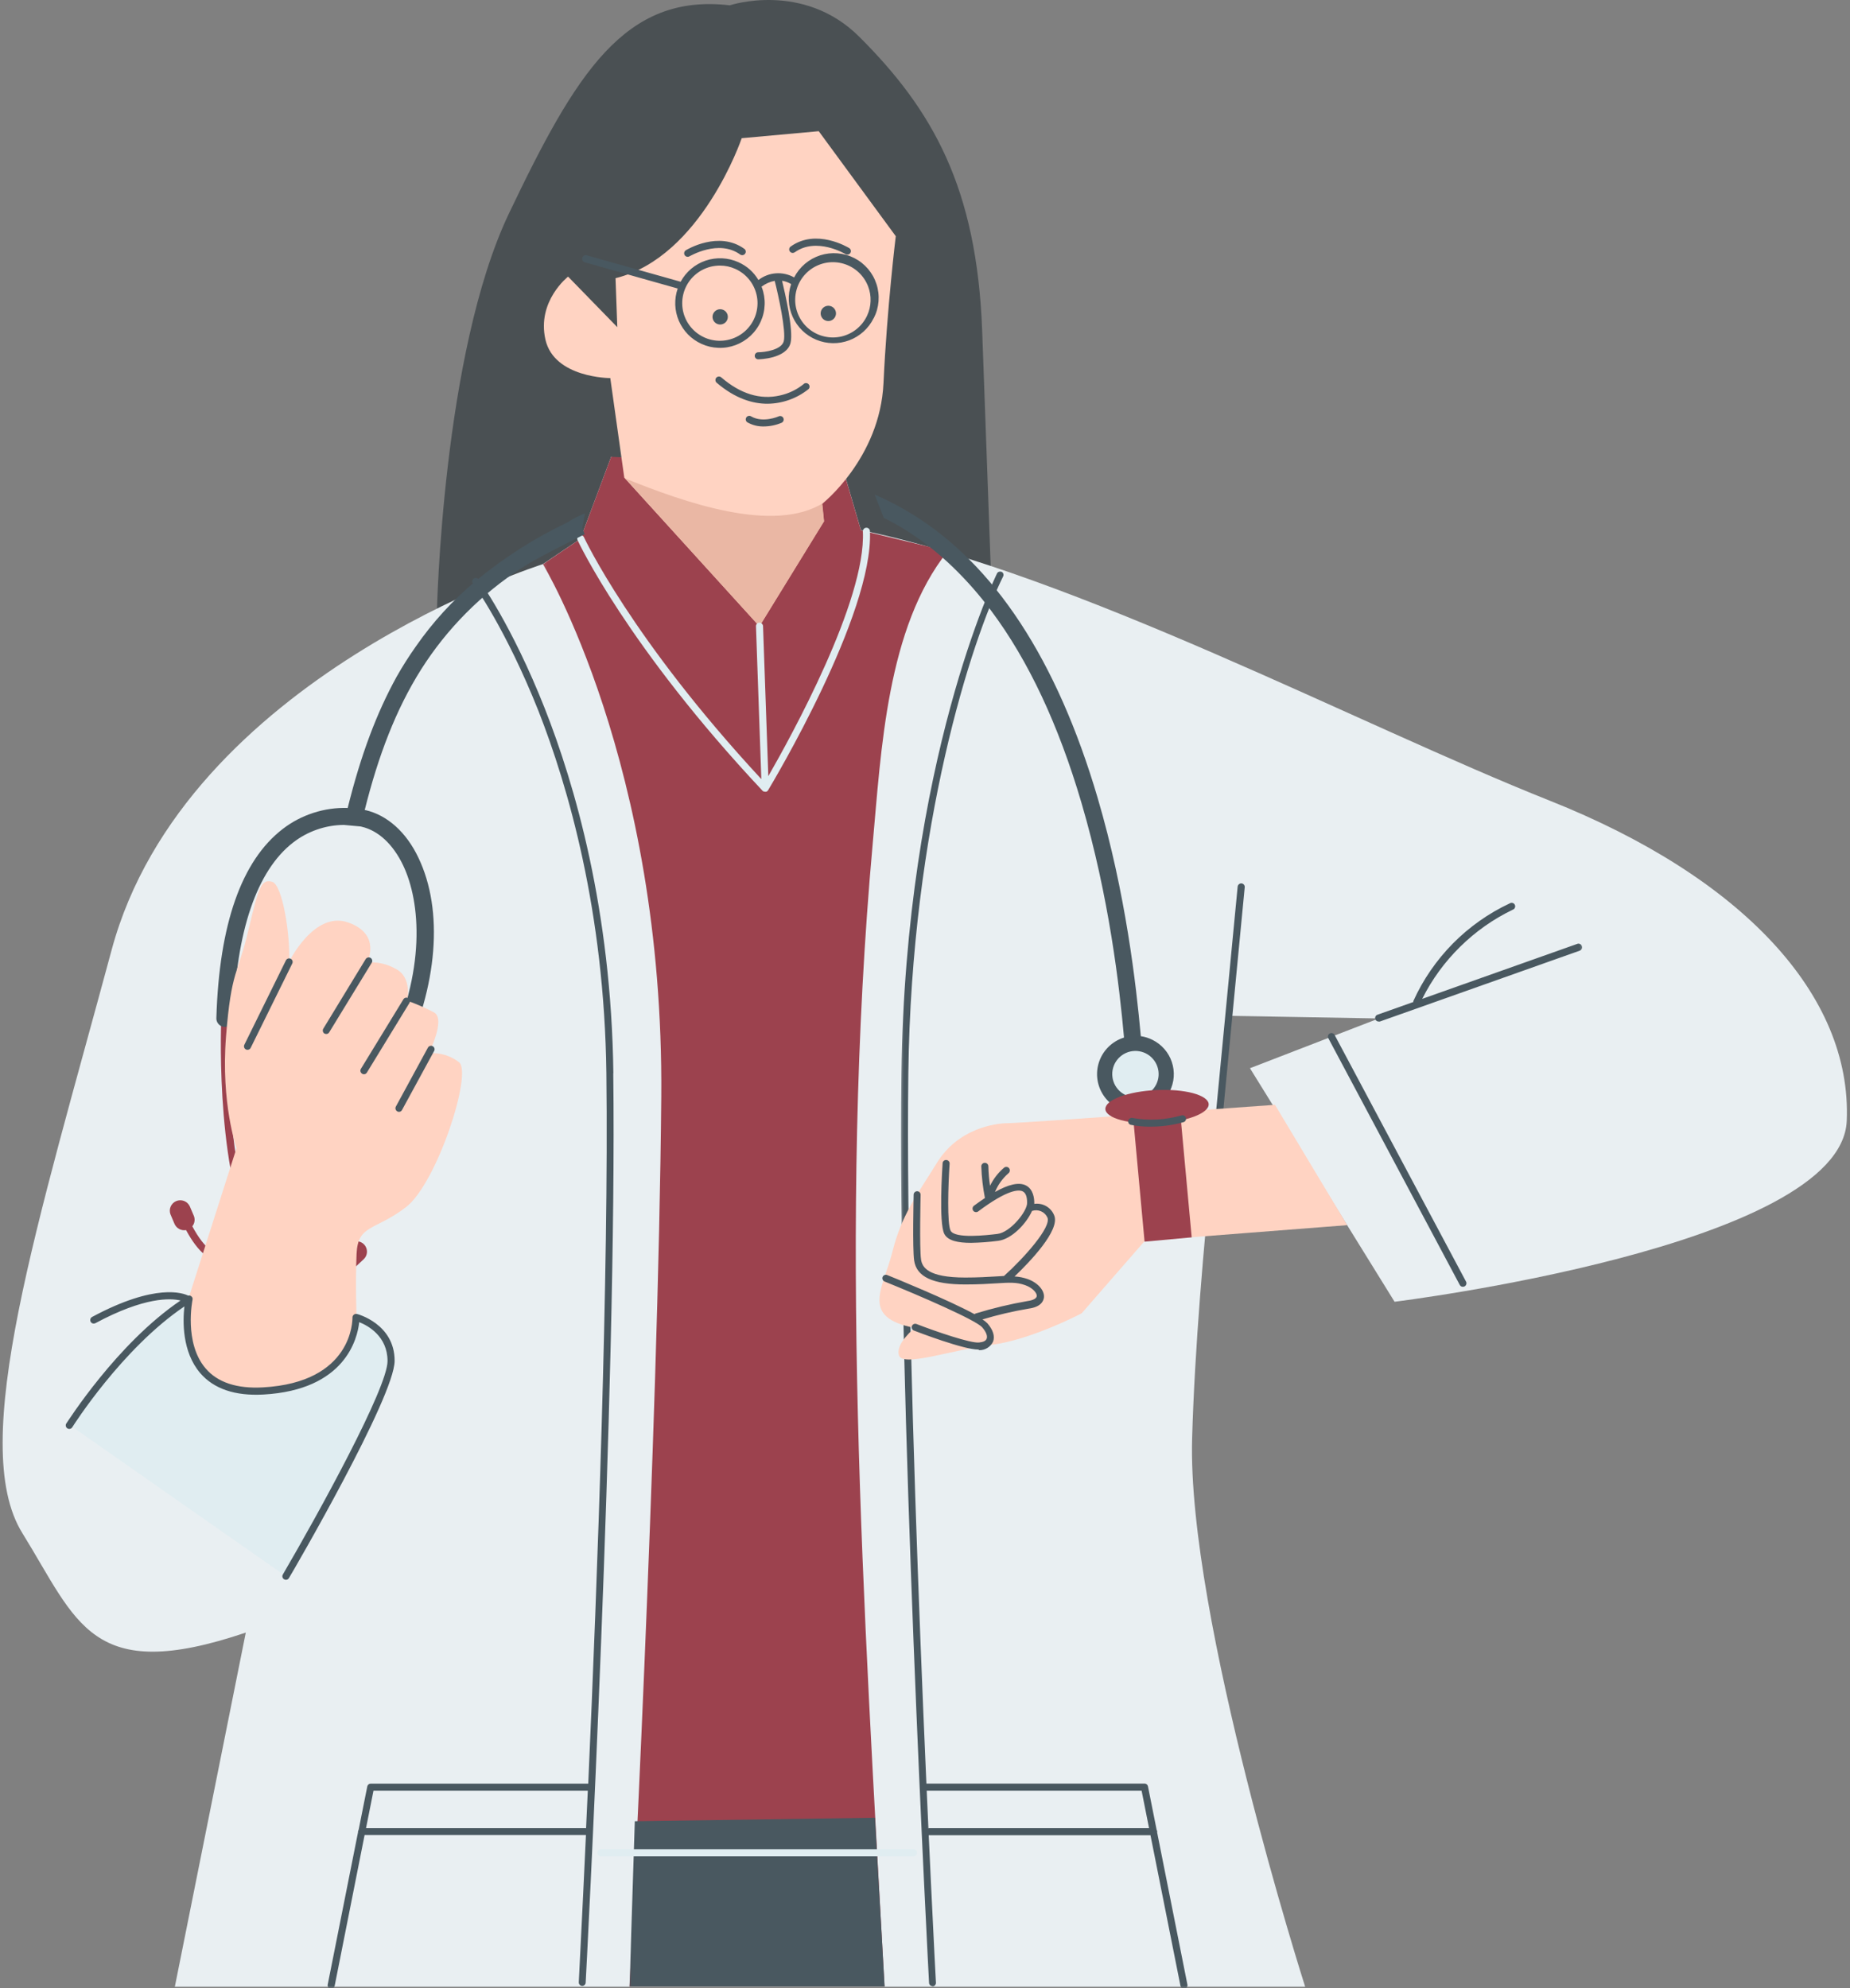 <?xml version="1.0" encoding="UTF-8"?> <svg xmlns="http://www.w3.org/2000/svg" width="441" height="474" viewBox="0 0 441 474" fill="none"><rect x="0" y="0" width="441" height="474" fill="#808080" stroke="none"/><path d="M104.147 145.989C104.147 145.989 105.404 84.26 121.326 50.887C137.249 17.514 148.903 -1.672 173.967 1.269C173.967 1.269 191.513 -4.575 204.885 8.819C222.259 26.166 232.876 44.696 234.132 78.929C235.383 113.167 236.216 136.496 236.216 136.496L198.622 180.721L111.666 171.475L104.147 145.989Z" fill="#4A5053"></path><mask id="mask0_200_48" style="mask-type:luminance" maskUnits="userSpaceOnUse" x="0" y="107" width="441" height="367"><path d="M0 107.926H441V474H0V107.926Z" fill="white"></path></mask><g mask="url(#mask0_200_48)"><path d="M200.832 111.376L205.215 126.39C256.652 137.023 323.626 172.682 369.401 190.889C415.175 209.096 441.476 237.185 440.225 267.223C438.973 297.261 332.435 310.37 332.435 310.37L297.963 254.689L328.675 242.825L292.947 242.198C292.947 242.198 285.385 300.392 284.177 342.94C282.968 385.493 311.13 473.715 311.13 473.715H41.672L58.59 389.246C21.61 401.756 18.478 386.742 5.32 365.518C-7.837 344.289 9.07 291.569 26.611 226.486C44.156 161.402 129.39 134.51 129.39 134.51L138.369 128.461L145.684 108.915L147.359 109.542L200.832 111.376Z" fill="#E9EFF2"></path></g><mask id="mask1_200_48" style="mask-type:luminance" maskUnits="userSpaceOnUse" x="129" y="107" width="98" height="367"><path d="M129.133 107.926H226.591V474H129.133V107.926Z" fill="white"></path></mask><g mask="url(#mask1_200_48)"><path d="M138.369 128.471L145.684 108.915L200.832 111.428L205.215 126.442L225.892 131.45C211.387 149.614 210.055 179.025 208.037 201.104C199.828 292.282 205.877 382.518 210.854 473.648H150.066C150.066 473.648 156.962 340.978 157.633 261.541C158.299 182.099 129.433 134.524 129.433 134.524L138.369 128.471Z" fill="#9C424E"></path></g><mask id="mask2_200_48" style="mask-type:luminance" maskUnits="userSpaceOnUse" x="149" y="432" width="63" height="42"><path d="M149.842 432.687H211.972V474H149.842V432.687Z" fill="white"></path></mask><g mask="url(#mask2_200_48)"><path d="M151.322 434.227L208.574 433.395L210.878 473.648H150.066L151.322 434.227Z" fill="#495860"></path></g><path d="M147.149 78.003L146.731 66.324C167.203 61.316 176.806 32.951 176.806 32.951L195.17 31.278L213.533 56.313C213.533 56.313 211.44 73.408 210.607 91.344C209.774 109.28 195.978 120.132 195.978 120.132L196.402 124.299L181.031 149.329L148.815 113.88L145.479 90.147C145.479 90.147 132.102 90.147 130.018 80.967C127.934 71.788 135.419 65.953 135.419 65.953L147.149 78.003Z" fill="#FFD3C2"></path><path d="M196.402 119.819L196.026 120.132L196.445 124.299L181.031 149.329L149.077 114.103C162.944 119.7 184.539 127.426 196.402 119.819Z" fill="#EAB7A4"></path><mask id="mask3_200_48" style="mask-type:luminance" maskUnits="userSpaceOnUse" x="214" y="135" width="26" height="339"><path d="M214.409 135.902H239.992V474H214.409V135.902Z" fill="white"></path></mask><g mask="url(#mask3_200_48)"><path d="M222.308 473.549C222.084 473.553 221.889 473.473 221.727 473.321C221.561 473.164 221.475 472.978 221.466 472.75C221.39 471.339 213.904 330.15 214.884 255.953C215.812 181.529 237.465 137.142 237.679 136.7C237.783 136.505 237.94 136.372 238.145 136.301C238.354 136.23 238.559 136.235 238.759 136.325C238.959 136.425 239.092 136.581 239.163 136.786C239.24 136.995 239.23 137.199 239.14 137.403C231.64 152.503 217.264 196.723 216.526 255.92C215.598 330.107 223.008 471.244 223.107 472.722C223.117 472.95 223.041 473.154 222.889 473.325C222.732 473.496 222.536 473.591 222.308 473.606V473.549Z" fill="#495860"></path></g><path d="M199.114 75.48C199.014 75.698 198.876 75.893 198.695 76.055C198.519 76.221 198.319 76.344 198.091 76.43C197.867 76.516 197.629 76.553 197.391 76.544C197.149 76.534 196.916 76.482 196.697 76.382C196.478 76.283 196.283 76.145 196.116 75.969C195.954 75.789 195.826 75.589 195.74 75.361C195.659 75.138 195.621 74.905 195.626 74.662C195.635 74.42 195.688 74.187 195.788 73.969C195.888 73.75 196.03 73.555 196.206 73.394C196.383 73.228 196.582 73.104 196.811 73.019C197.034 72.933 197.272 72.895 197.51 72.9C197.753 72.909 197.986 72.962 198.205 73.061C198.429 73.161 198.624 73.299 198.786 73.475C198.952 73.65 199.081 73.855 199.166 74.083C199.252 74.311 199.29 74.544 199.281 74.786C199.271 75.028 199.214 75.261 199.114 75.48ZM172.389 73.874C172.165 73.779 171.937 73.731 171.699 73.727C171.461 73.722 171.233 73.764 171.009 73.855C170.785 73.94 170.59 74.064 170.414 74.23C170.243 74.392 170.11 74.582 170.01 74.8C169.91 75.019 169.857 75.247 169.848 75.484C169.838 75.722 169.876 75.95 169.957 76.173C170.038 76.397 170.162 76.601 170.324 76.777C170.481 76.953 170.671 77.09 170.885 77.195C171.109 77.299 171.342 77.361 171.585 77.371C171.832 77.38 172.07 77.347 172.299 77.261C172.532 77.176 172.736 77.052 172.917 76.886C173.098 76.72 173.236 76.525 173.336 76.302C173.441 76.078 173.493 75.841 173.498 75.599C173.507 75.351 173.465 75.114 173.374 74.886C173.284 74.658 173.155 74.453 172.984 74.278C172.813 74.102 172.613 73.969 172.389 73.874ZM191.605 91.549C189.925 92.912 188.031 93.825 185.923 94.29C181.212 95.369 176.501 93.915 171.932 89.976C171.756 89.824 171.552 89.757 171.323 89.772C171.09 89.791 170.895 89.886 170.743 90.061C170.595 90.237 170.528 90.442 170.547 90.674C170.562 90.902 170.657 91.097 170.833 91.249C175.282 95.065 179.475 96.262 182.911 96.262C184.695 96.248 186.432 95.944 188.117 95.345C189.806 94.746 191.343 93.886 192.737 92.77C192.894 92.608 192.975 92.418 192.98 92.195C192.98 91.972 192.909 91.781 192.756 91.615C192.609 91.449 192.423 91.359 192.2 91.344C191.976 91.325 191.776 91.387 191.605 91.53V91.549ZM208.241 75.888C207.946 76.492 207.594 77.057 207.19 77.594C206.785 78.126 206.333 78.62 205.838 79.067C205.338 79.518 204.805 79.917 204.23 80.264C203.659 80.616 203.059 80.906 202.431 81.143C201.798 81.376 201.156 81.552 200.494 81.666C199.833 81.78 199.166 81.832 198.495 81.818C197.824 81.808 197.163 81.732 196.506 81.595C195.85 81.457 195.207 81.262 194.589 81.005C193.97 80.749 193.38 80.435 192.818 80.065C192.257 79.699 191.738 79.281 191.257 78.815C190.777 78.35 190.339 77.841 189.954 77.29C189.568 76.744 189.24 76.164 188.964 75.556C188.688 74.943 188.469 74.311 188.312 73.66C188.159 73.009 188.064 72.349 188.031 71.679C187.998 71.009 188.031 70.344 188.126 69.678C188.217 69.018 188.374 68.367 188.593 67.735C187.926 67.322 187.208 67.06 186.432 66.946C187.089 69.678 189.197 78.81 188.45 81.766C187.498 85.519 181.031 85.671 180.76 85.671C180.531 85.676 180.331 85.595 180.17 85.438C180.003 85.277 179.917 85.082 179.917 84.854C179.913 84.621 179.989 84.422 180.146 84.251C180.308 84.084 180.503 83.994 180.736 83.989C182.259 83.989 186.299 83.438 186.832 81.357C187.427 78.996 185.566 70.429 184.671 66.956C183.51 67.174 182.463 67.645 181.526 68.362C181.55 68.424 181.578 68.486 181.611 68.543C181.859 69.198 182.035 69.873 182.149 70.562C182.259 71.251 182.306 71.945 182.278 72.643C182.254 73.346 182.163 74.035 182.002 74.715C181.845 75.394 181.616 76.055 181.326 76.691C181.04 77.328 180.688 77.931 180.279 78.497C179.875 79.067 179.413 79.59 178.904 80.07C178.39 80.545 177.838 80.968 177.243 81.338C176.648 81.709 176.025 82.017 175.368 82.265C174.045 82.759 172.675 82.987 171.261 82.934C169.848 82.887 168.496 82.569 167.212 81.984C166.612 81.709 166.041 81.386 165.503 81.01C164.961 80.63 164.461 80.207 163.999 79.737C163.543 79.266 163.129 78.758 162.762 78.212C162.396 77.665 162.082 77.086 161.82 76.482C161.563 75.879 161.358 75.256 161.216 74.61C161.073 73.969 160.987 73.318 160.963 72.662C160.944 72.007 160.982 71.351 161.078 70.7C161.178 70.049 161.335 69.412 161.553 68.79L139.397 62.537C139.164 62.471 138.988 62.333 138.878 62.119C138.764 61.905 138.745 61.687 138.821 61.459C138.883 61.221 139.021 61.05 139.235 60.936C139.449 60.822 139.673 60.803 139.901 60.884L162.253 67.174C162.572 66.585 162.938 66.029 163.362 65.511C163.781 64.994 164.247 64.519 164.761 64.086C165.27 63.654 165.817 63.274 166.403 62.946C166.983 62.618 167.592 62.347 168.225 62.133C168.863 61.919 169.51 61.767 170.172 61.677C170.838 61.582 171.499 61.554 172.17 61.587C172.836 61.62 173.498 61.715 174.15 61.872C174.797 62.033 175.43 62.247 176.039 62.523C178.066 63.44 179.651 64.851 180.793 66.766C181.393 66.3 182.045 65.93 182.754 65.659C183.463 65.383 184.195 65.222 184.952 65.169C185.713 65.112 186.461 65.169 187.203 65.336C187.945 65.502 188.645 65.773 189.306 66.148C189.625 65.526 190.001 64.941 190.434 64.395C190.872 63.849 191.353 63.35 191.886 62.894C192.423 62.442 192.994 62.048 193.603 61.706C194.217 61.368 194.855 61.093 195.521 60.874C196.187 60.66 196.868 60.513 197.563 60.432C198.257 60.356 198.957 60.342 199.652 60.399C200.351 60.456 201.037 60.58 201.708 60.77C202.383 60.96 203.03 61.216 203.654 61.535C204.277 61.853 204.863 62.228 205.41 62.661C205.957 63.098 206.457 63.578 206.914 64.11C207.366 64.642 207.765 65.217 208.103 65.825C208.446 66.438 208.722 67.075 208.936 67.74C209.155 68.405 209.302 69.085 209.383 69.778C209.464 70.472 209.474 71.165 209.421 71.864C209.364 72.558 209.241 73.242 209.05 73.916C208.86 74.587 208.603 75.233 208.284 75.855L208.241 75.888ZM175.301 64.119C174.126 63.587 172.894 63.321 171.599 63.321C171.233 63.321 170.866 63.345 170.505 63.392C170.143 63.435 169.781 63.502 169.429 63.587C169.072 63.678 168.725 63.787 168.382 63.92C168.044 64.048 167.711 64.2 167.388 64.371C167.064 64.542 166.755 64.732 166.455 64.941C166.155 65.15 165.87 65.378 165.598 65.621C165.327 65.868 165.07 66.124 164.827 66.4C164.59 66.676 164.366 66.965 164.161 67.269C163.957 67.569 163.771 67.882 163.604 68.21C163.438 68.533 163.295 68.871 163.167 69.213C163.043 69.555 162.938 69.902 162.857 70.258C162.772 70.614 162.715 70.975 162.672 71.337C162.634 71.698 162.619 72.064 162.624 72.429C162.629 72.795 162.658 73.156 162.71 73.517C162.757 73.879 162.829 74.24 162.924 74.591C163.019 74.943 163.133 75.29 163.271 75.627C163.405 75.964 163.562 76.297 163.738 76.615C163.914 76.934 164.114 77.243 164.328 77.537C164.542 77.836 164.77 78.117 165.023 78.383C165.27 78.654 165.532 78.901 165.813 79.138C166.093 79.376 166.384 79.59 166.693 79.789C166.997 79.989 167.316 80.169 167.645 80.331C167.973 80.492 168.306 80.635 168.653 80.754C168.996 80.872 169.348 80.972 169.705 81.048C170.067 81.124 170.424 81.181 170.79 81.215C171.152 81.248 171.518 81.257 171.885 81.243C172.251 81.234 172.613 81.2 172.974 81.143C173.336 81.086 173.693 81.01 174.045 80.91C174.397 80.811 174.74 80.692 175.078 80.549C175.416 80.407 175.739 80.245 176.058 80.065C176.377 79.884 176.681 79.685 176.976 79.466C177.267 79.248 177.548 79.01 177.809 78.758C178.076 78.506 178.323 78.24 178.552 77.955C178.785 77.675 178.999 77.38 179.194 77.071C179.389 76.763 179.565 76.439 179.718 76.112C179.875 75.779 180.013 75.442 180.127 75.095C180.241 74.748 180.331 74.396 180.403 74.04C180.474 73.679 180.526 73.318 180.55 72.957C180.579 72.591 180.584 72.23 180.569 71.864C180.55 71.498 180.512 71.137 180.45 70.776C180.388 70.415 180.303 70.063 180.198 69.712C180.093 69.36 179.97 69.018 179.822 68.685C179.675 68.353 179.508 68.03 179.323 67.711C179.137 67.398 178.928 67.098 178.709 66.809C178.485 66.519 178.242 66.248 177.985 65.987C177.728 65.725 177.457 65.483 177.172 65.255C176.881 65.032 176.582 64.823 176.272 64.632C175.958 64.442 175.635 64.271 175.301 64.119ZM206.956 68.329C206.714 67.683 206.4 67.075 206.019 66.504C205.633 65.93 205.191 65.407 204.691 64.937C204.187 64.466 203.635 64.058 203.04 63.715C202.445 63.369 201.817 63.098 201.156 62.898C200.494 62.699 199.823 62.575 199.133 62.528C198.448 62.485 197.763 62.518 197.082 62.627C196.402 62.742 195.745 62.927 195.107 63.193C194.47 63.454 193.87 63.787 193.308 64.186C192.752 64.59 192.242 65.046 191.786 65.564C191.334 66.082 190.943 66.642 190.615 67.251C190.291 67.859 190.039 68.495 189.863 69.16C189.682 69.826 189.582 70.5 189.559 71.189C189.535 71.878 189.592 72.558 189.725 73.232C189.863 73.907 190.072 74.558 190.353 75.185C190.639 75.812 190.991 76.401 191.41 76.948C191.828 77.494 192.304 77.984 192.837 78.421C193.37 78.858 193.946 79.228 194.565 79.533C195.183 79.837 195.831 80.07 196.502 80.222C197.172 80.378 197.853 80.459 198.543 80.459C199.233 80.459 199.914 80.378 200.584 80.226C201.255 80.07 201.898 79.837 202.517 79.533C203.135 79.228 203.711 78.858 204.244 78.421C204.777 77.984 205.253 77.494 205.672 76.948C206.09 76.401 206.442 75.817 206.728 75.19C207.223 74.107 207.489 72.971 207.527 71.778C207.57 70.591 207.375 69.441 206.956 68.329ZM189.454 60.152C194.631 56.441 201.479 60.542 201.546 60.584C201.684 60.66 201.831 60.698 201.988 60.703C202.302 60.703 202.545 60.57 202.712 60.304C202.831 60.105 202.864 59.895 202.807 59.667C202.754 59.444 202.626 59.268 202.431 59.15C202.107 58.955 194.565 54.412 188.474 58.784C188.283 58.921 188.174 59.102 188.136 59.33C188.102 59.563 188.15 59.772 188.288 59.957C188.421 60.138 188.597 60.252 188.821 60.29C189.045 60.323 189.249 60.28 189.435 60.152H189.454ZM163.919 61.231C164.076 61.235 164.218 61.197 164.352 61.112C164.423 61.112 171.276 56.969 176.439 60.679C176.629 60.817 176.838 60.865 177.067 60.827C177.295 60.789 177.481 60.675 177.614 60.485C177.752 60.299 177.8 60.09 177.762 59.862C177.724 59.634 177.609 59.454 177.419 59.321C171.337 54.954 163.785 59.482 163.476 59.677C163.314 59.777 163.205 59.914 163.138 60.09C163.072 60.261 163.062 60.442 163.114 60.618C163.162 60.798 163.267 60.946 163.414 61.059C163.562 61.173 163.728 61.231 163.919 61.231ZM185.566 99.293C185.566 99.293 181.907 100.904 179.085 99.293C178.88 99.156 178.656 99.113 178.414 99.17C178.171 99.231 177.99 99.365 177.871 99.583C177.752 99.802 177.733 100.025 177.814 100.263C177.895 100.495 178.047 100.662 178.276 100.761C179.442 101.389 180.688 101.693 182.011 101.678C183.51 101.669 184.952 101.374 186.332 100.795C186.532 100.695 186.675 100.543 186.756 100.339C186.837 100.129 186.837 99.92 186.756 99.716C186.66 99.483 186.494 99.322 186.256 99.236C186.018 99.156 185.79 99.174 185.566 99.293Z" fill="#495860"></path><path d="M217.759 442.575H143.218C142.985 442.575 142.79 442.489 142.623 442.328C142.457 442.161 142.376 441.962 142.376 441.734C142.376 441.501 142.457 441.301 142.623 441.135C142.79 440.974 142.985 440.893 143.218 440.893H217.759C217.992 440.893 218.192 440.974 218.354 441.135C218.52 441.301 218.601 441.501 218.601 441.734C218.601 441.962 218.52 442.161 218.354 442.328C218.192 442.489 217.992 442.575 217.759 442.575Z" fill="#E0EDF1"></path><path d="M183.073 188.451C183.025 188.518 182.973 188.575 182.911 188.627L182.801 188.698C182.73 188.746 182.654 188.77 182.573 188.774C182.573 188.774 182.573 188.774 182.487 188.774H182.402C182.283 188.774 182.173 188.746 182.068 188.698H182.002C181.926 188.67 181.854 188.622 181.797 188.561C149.485 154.133 137.784 129.041 137.679 128.784C137.584 128.575 137.574 128.362 137.655 128.143C137.736 127.929 137.884 127.772 138.093 127.677C138.302 127.582 138.517 127.578 138.731 127.658C138.95 127.739 139.107 127.882 139.202 128.096C139.321 128.333 150.566 152.403 181.483 185.757L180.208 149.32C180.198 149.092 180.274 148.887 180.431 148.721C180.593 148.55 180.788 148.464 181.017 148.46C181.245 148.46 181.445 148.54 181.612 148.692C181.778 148.849 181.873 149.039 181.892 149.267L183.149 185.054C188.474 175.789 206.481 143.186 205.691 126.703C205.681 126.471 205.753 126.271 205.91 126.1C206.067 125.929 206.262 125.839 206.49 125.829C206.723 125.815 206.928 125.886 207.099 126.043C207.275 126.2 207.366 126.395 207.375 126.627C208.251 146.398 184.096 186.75 183.073 188.451Z" fill="#E0EDF1"></path><path d="M290.03 273.219H289.944C289.716 273.196 289.525 273.096 289.378 272.92C289.23 272.739 289.168 272.535 289.187 272.302L295.031 211.386C295.06 211.153 295.164 210.968 295.34 210.82C295.517 210.673 295.721 210.607 295.95 210.616C296.183 210.645 296.368 210.744 296.521 210.92C296.668 211.101 296.735 211.305 296.716 211.533L290.863 272.445C290.848 272.663 290.758 272.844 290.596 272.996C290.439 273.143 290.249 273.219 290.03 273.219Z" fill="#495860"></path><path d="M63.667 298.634C65.175 300.919 67.193 302.597 69.715 303.67C72.623 304.749 75.54 304.649 80.755 300.682C80.646 300.24 80.656 299.803 80.789 299.371C80.917 298.933 81.146 298.563 81.479 298.254L83.306 296.596C83.549 296.372 83.825 296.201 84.134 296.087C84.444 295.978 84.767 295.926 85.095 295.94C85.424 295.954 85.738 296.03 86.038 296.168C86.337 296.306 86.599 296.496 86.823 296.738C87.046 296.981 87.213 297.256 87.327 297.565C87.442 297.879 87.489 298.197 87.48 298.525C87.465 298.853 87.389 299.166 87.251 299.466C87.108 299.765 86.918 300.026 86.675 300.25L84.881 301.922C84.677 302.112 84.439 302.264 84.182 302.373C83.92 302.483 83.649 302.549 83.368 302.563C83.087 302.582 82.811 302.554 82.54 302.483C82.269 302.407 82.016 302.288 81.783 302.126C77.981 305.006 74.964 306.227 72.061 305.98C71.072 305.889 70.11 305.661 69.187 305.3C66.284 304.07 63.981 302.131 62.273 299.485C59.879 300.829 57.304 301.456 54.559 301.371H54.259C50.162 301.029 47.287 298.696 44.351 293.284C44.071 293.332 43.794 293.336 43.514 293.289C43.238 293.246 42.971 293.156 42.724 293.023C42.476 292.89 42.257 292.719 42.062 292.514C41.872 292.305 41.72 292.073 41.605 291.816L40.635 289.531C40.52 289.227 40.468 288.918 40.478 288.599C40.487 288.276 40.554 287.967 40.682 287.673C40.811 287.378 40.987 287.117 41.215 286.894C41.444 286.666 41.705 286.49 42.001 286.366C42.295 286.243 42.605 286.176 42.924 286.167C43.247 286.162 43.557 286.219 43.856 286.328C44.161 286.442 44.427 286.609 44.665 286.827C44.898 287.046 45.089 287.297 45.227 287.587L46.198 289.863C46.374 290.281 46.431 290.718 46.364 291.17C46.302 291.621 46.126 292.02 45.841 292.377C48.953 298.149 51.546 299.475 54.659 299.646C57.024 299.727 59.246 299.2 61.321 298.059C51.599 281.957 52.57 246.926 52.765 242.212C52.774 241.97 52.865 241.766 53.036 241.604C53.212 241.438 53.421 241.362 53.664 241.371C53.907 241.376 54.107 241.471 54.273 241.647C54.435 241.823 54.516 242.032 54.506 242.274C54.43 244.141 53.112 281.278 62.825 297.218C78.595 287.459 93.309 251.82 94.032 250.052C94.127 249.838 94.284 249.681 94.503 249.596C94.727 249.506 94.946 249.506 95.165 249.596C95.384 249.686 95.541 249.838 95.636 250.052C95.731 250.271 95.736 250.489 95.655 250.708C93.733 255.145 79.623 288.709 63.667 298.634Z" fill="#9C424E"></path><path d="M138.831 125.872L139.364 127.383C135.248 129.464 127.805 133.142 124.455 135.351C119.611 138.477 115.156 142.084 111.097 146.174C107.038 150.265 103.469 154.741 100.385 159.611C94.38 169.133 90.168 180.189 86.937 193.146H87.118C92.315 194.353 96.84 198.387 99.738 204.492C105.787 217.111 104.349 235.147 95.903 252.727C95.722 253.098 95.455 253.388 95.099 253.597C94.742 253.81 94.361 253.901 93.947 253.882C93.68 253.867 93.423 253.806 93.181 253.687C92.938 253.568 92.724 253.411 92.548 253.207C92.367 253.008 92.229 252.779 92.143 252.523C92.053 252.271 92.015 252.01 92.029 251.739C92.048 251.468 92.115 251.212 92.229 250.969C101.566 231.555 100.333 215.14 96.064 206.25C93.676 201.275 90.168 198.021 86.19 197.104L85.986 197.051L81.964 196.681C79.78 196.7 77.648 197.066 75.583 197.783C73.518 198.501 71.619 199.527 69.887 200.867C61.245 207.542 56.277 222.02 55.649 242.73C55.663 243.011 55.615 243.282 55.511 243.548C55.411 243.809 55.258 244.042 55.059 244.241C54.864 244.441 54.63 244.593 54.369 244.697C54.107 244.802 53.836 244.85 53.55 244.845C53.269 244.835 52.998 244.769 52.741 244.65C52.489 244.531 52.265 244.365 52.08 244.156C51.894 243.942 51.756 243.7 51.67 243.434C51.58 243.168 51.551 242.892 51.58 242.612C52.261 220.328 57.576 205.195 67.403 197.641C69.615 195.94 72.052 194.662 74.712 193.802C77.368 192.942 80.094 192.552 82.883 192.637C86.028 179.942 89.788 169.988 94.542 161.36C95.931 158.903 97.44 156.523 99.067 154.218C103.145 148.346 107.923 143.11 113.405 138.515C120.148 132.928 127.477 128.253 135.386 124.49C136.661 123.644 138.008 122.95 139.44 122.408L138.831 125.872Z" fill="#495860"></path><path d="M278.837 260.201C278.671 260.538 278.48 260.861 278.271 261.175C278.062 261.488 277.833 261.783 277.59 262.068C277.343 262.353 277.081 262.624 276.801 262.876C276.525 263.128 276.229 263.36 275.92 263.574C275.611 263.793 275.292 263.988 274.959 264.163C274.626 264.339 274.288 264.496 273.936 264.629C273.584 264.767 273.222 264.876 272.86 264.966C272.494 265.057 272.123 265.123 271.752 265.171C271.376 265.213 271 265.237 270.624 265.232C270.248 265.232 269.872 265.209 269.501 265.161C269.125 265.114 268.758 265.042 268.392 264.947C268.03 264.857 267.669 264.738 267.321 264.601C266.969 264.463 266.631 264.306 266.298 264.125C265.97 263.95 265.651 263.75 265.342 263.531C265.037 263.313 264.747 263.075 264.471 262.819C264.19 262.567 263.933 262.296 263.686 262.011C263.443 261.721 263.219 261.422 263.015 261.108C262.805 260.795 262.62 260.467 262.453 260.13C262.286 259.792 262.144 259.45 262.02 259.094C261.896 258.737 261.796 258.376 261.715 258.01C261.639 257.64 261.582 257.269 261.549 256.894C261.516 256.523 261.506 256.148 261.52 255.773C261.535 255.397 261.568 255.022 261.63 254.651C261.687 254.281 261.773 253.915 261.877 253.554C261.982 253.193 262.106 252.841 262.258 252.494C262.405 252.147 262.572 251.815 262.762 251.487C262.953 251.164 263.162 250.855 263.39 250.556C263.619 250.256 263.866 249.971 264.128 249.705C264.395 249.434 264.671 249.183 264.966 248.95C265.261 248.717 265.57 248.503 265.889 248.304C266.212 248.109 266.541 247.933 266.888 247.776C267.231 247.624 267.578 247.491 267.94 247.377C266.86 235.294 264.395 213.833 257.794 191.407C252.307 172.748 245.122 157.454 236.318 145.675C233.52 141.898 230.427 138.377 227.039 135.113C223.389 131.597 219.401 128.514 215.07 125.872C213.438 124.879 212.291 124.285 210.664 123.468L208.503 117.914C211.487 119.206 214.366 120.703 217.145 122.399C236.989 134.458 251.96 157.292 261.663 190.266C268.373 213.068 270.833 234.843 271.947 247.054C272.922 247.192 273.845 247.486 274.726 247.928C275.263 248.194 275.773 248.513 276.249 248.878C276.724 249.244 277.162 249.653 277.557 250.109C277.957 250.56 278.304 251.05 278.604 251.572C278.904 252.095 279.147 252.642 279.337 253.212C279.532 253.782 279.665 254.361 279.737 254.96C279.813 255.559 279.832 256.157 279.789 256.756C279.746 257.355 279.646 257.944 279.484 258.524C279.323 259.103 279.109 259.664 278.837 260.201Z" fill="#495860"></path><path d="M276.182 256.49C276.153 256.851 276.096 257.207 275.996 257.559C275.901 257.906 275.773 258.243 275.611 258.566C275.444 258.889 275.254 259.198 275.03 259.483C274.807 259.768 274.559 260.03 274.283 260.267C274.007 260.505 273.712 260.714 273.398 260.89C273.084 261.07 272.751 261.218 272.408 261.332C272.066 261.446 271.713 261.526 271.352 261.569C270.99 261.617 270.628 261.626 270.267 261.598C269.905 261.574 269.553 261.512 269.201 261.417C268.849 261.317 268.515 261.189 268.187 261.028C267.864 260.866 267.559 260.671 267.273 260.453C266.983 260.229 266.721 259.982 266.484 259.707C266.246 259.431 266.041 259.137 265.86 258.823C265.679 258.509 265.532 258.181 265.418 257.835C265.303 257.493 265.222 257.141 265.18 256.78C265.132 256.424 265.123 256.062 265.146 255.701C265.175 255.34 265.232 254.984 265.332 254.632C265.427 254.285 265.556 253.948 265.717 253.62C265.879 253.297 266.07 252.993 266.293 252.708C266.517 252.418 266.764 252.157 267.04 251.919C267.312 251.682 267.607 251.473 267.921 251.292C268.235 251.116 268.568 250.969 268.91 250.85C269.253 250.736 269.605 250.655 269.967 250.613C270.329 250.565 270.69 250.556 271.052 250.579C271.414 250.608 271.77 250.67 272.123 250.765C272.47 250.86 272.808 250.988 273.136 251.15C273.46 251.316 273.764 251.506 274.055 251.729C274.34 251.953 274.602 252.2 274.84 252.475C275.078 252.751 275.287 253.045 275.468 253.359C275.649 253.677 275.796 254.005 275.911 254.352C276.025 254.694 276.106 255.046 276.153 255.407C276.196 255.768 276.206 256.129 276.182 256.49Z" fill="#E0EDF1"></path><path d="M44.794 310.023L56.386 273.737C56.386 273.737 52.627 263.156 53.878 247.149C55.13 231.142 56.7 232.439 59.203 221.805C61.711 211.167 62.339 209.604 64.842 210.231C67.35 210.854 69.23 223.055 68.916 229.313C68.916 229.313 74.869 217.111 82.959 219.929C91.053 222.742 87.508 229.474 87.508 229.474C89.964 229.294 92.262 229.816 94.399 231.037C98.32 233.066 97.069 238.587 97.069 238.587C99.276 239.371 101.413 240.307 103.488 241.4C106.305 242.968 102.232 251.107 102.232 251.107C103.526 251.012 104.792 251.15 106.034 251.52C107.276 251.895 108.413 252.475 109.436 253.269C112.677 255.929 104.111 282.204 96.754 287.834C89.397 293.465 85.314 291.901 85 298.948C84.691 305.989 85 314.736 85 314.736C85 314.736 82.721 334.269 57.952 331.618C45.731 329.114 43.69 322.234 44.794 310.023Z" fill="#FFD3C2"></path><path d="M303.925 263.417C303.925 263.417 243.428 267.793 240.315 267.793C237.203 267.793 228.433 269.048 223.389 277.177C218.344 285.311 214.928 289.692 212.734 298.449C210.545 307.205 204.906 314.09 218.064 316.604C218.064 316.604 213.362 320.357 214.304 323.17C215.242 325.987 226.52 321.92 236.242 320.671C245.964 319.416 257.851 313.116 257.851 313.116L272.889 295.859L321.142 292.106L303.925 263.417Z" fill="#FFD3C2"></path><path d="M269.929 264.391L281.159 263.36L284.072 295.014L272.841 296.045L269.929 264.391Z" fill="#9C424E"></path><path d="M288.121 263.256C288.131 263.517 288.064 263.779 287.922 264.04C287.774 264.301 287.555 264.558 287.255 264.814C286.96 265.071 286.589 265.313 286.151 265.551C285.713 265.788 285.214 266.016 284.648 266.225C284.086 266.439 283.472 266.629 282.806 266.81C282.14 266.986 281.44 267.142 280.698 267.275C279.955 267.413 279.189 267.523 278.399 267.613C277.609 267.703 276.81 267.765 276.001 267.803C275.192 267.846 274.388 267.855 273.593 267.846C272.798 267.831 272.027 267.793 271.276 267.732C270.524 267.67 269.805 267.58 269.129 267.47C268.449 267.356 267.816 267.223 267.235 267.066C266.655 266.91 266.136 266.734 265.679 266.544C265.218 266.349 264.827 266.14 264.509 265.912C264.185 265.689 263.942 265.451 263.771 265.204C263.6 264.957 263.509 264.705 263.495 264.444C263.486 264.187 263.552 263.926 263.695 263.664C263.842 263.398 264.061 263.142 264.361 262.885C264.656 262.633 265.027 262.386 265.465 262.149C265.903 261.911 266.403 261.688 266.969 261.474C267.53 261.265 268.144 261.07 268.811 260.894C269.472 260.719 270.176 260.562 270.919 260.424C271.661 260.291 272.427 260.177 273.217 260.087C274.007 260.001 274.807 259.935 275.615 259.897C276.424 259.859 277.229 259.844 278.023 259.859C278.818 259.868 279.589 259.906 280.341 259.968C281.093 260.034 281.811 260.12 282.487 260.234C283.168 260.343 283.796 260.476 284.376 260.633C284.957 260.79 285.48 260.966 285.937 261.161C286.399 261.355 286.789 261.564 287.108 261.788C287.431 262.011 287.674 262.249 287.845 262.496C288.017 262.743 288.107 262.995 288.121 263.256Z" fill="#9C424E"></path><path d="M274.302 268.625C272.713 268.649 271.138 268.506 269.581 268.192C269.353 268.145 269.177 268.021 269.053 267.822C268.929 267.627 268.891 267.418 268.944 267.19C268.996 266.967 269.125 266.791 269.32 266.667C269.52 266.539 269.729 266.506 269.957 266.553C273.902 267.242 277.8 267.033 281.65 265.94C281.873 265.874 282.087 265.902 282.287 266.012C282.492 266.126 282.625 266.292 282.692 266.515C282.754 266.739 282.73 266.952 282.616 267.157C282.506 267.361 282.335 267.494 282.111 267.556C279.556 268.268 276.953 268.625 274.302 268.625Z" fill="#495860"></path><path d="M16.589 339.738C16.589 339.738 29.128 319.72 45.108 309.7C45.108 309.7 40.192 332.858 62.758 331.603C85.324 330.354 84.881 314.09 84.881 314.09C84.881 314.09 93.247 316.181 93.247 324.519C93.247 332.858 68.173 375.829 68.173 375.829" fill="#E0EDF1"></path><mask id="mask4_200_48" style="mask-type:luminance" maskUnits="userSpaceOnUse" x="14" y="137" width="364" height="337"><path d="M14.619 137.118H377.652V474H14.619V137.118Z" fill="white"></path></mask><g mask="url(#mask4_200_48)"><path d="M376.562 226.666L328.932 243.557C328.837 243.576 328.747 243.576 328.651 243.557C328.261 243.557 327.995 243.372 327.852 243.011C327.771 242.787 327.785 242.574 327.885 242.36C327.985 242.151 328.147 242.008 328.371 241.932L336.917 238.901C336.898 238.82 336.898 238.739 336.917 238.663C338.064 236.121 339.43 233.698 341.014 231.398C342.594 229.099 344.365 226.956 346.325 224.965C348.286 222.979 350.408 221.183 352.688 219.572C354.972 217.957 357.375 216.56 359.907 215.377C360.116 215.244 360.344 215.216 360.582 215.287C360.82 215.358 360.996 215.505 361.101 215.729C361.21 215.957 361.215 216.18 361.12 216.413C361.03 216.641 360.863 216.802 360.63 216.883C355.952 219.14 351.76 222.091 348.062 225.735C344.365 229.374 341.348 233.518 339.021 238.155L375.991 225.041C376.21 224.96 376.424 224.97 376.633 225.07C376.848 225.169 376.99 225.326 377.071 225.545C377.162 225.773 377.157 225.996 377.057 226.215C376.957 226.438 376.791 226.585 376.562 226.666ZM146.188 255.896C147.12 330.15 139.706 471.339 139.611 472.698C139.602 472.921 139.511 473.112 139.349 473.268C139.188 473.42 138.993 473.496 138.769 473.496C138.536 473.482 138.345 473.387 138.188 473.216C138.031 473.045 137.96 472.845 137.969 472.613C137.969 472.171 138.717 458.449 139.678 437.515H86.913L79.775 473.487C79.732 473.682 79.632 473.848 79.48 473.971C79.323 474.1 79.142 474.166 78.942 474.166H78.781C78.552 474.124 78.376 474.005 78.243 473.815C78.114 473.62 78.076 473.411 78.119 473.183L85.338 436.888C85.333 436.84 85.333 436.788 85.338 436.74C85.343 436.574 85.395 436.422 85.49 436.284L87.551 425.941C87.589 425.746 87.684 425.579 87.836 425.451C87.993 425.323 88.169 425.261 88.374 425.261H140.225C142.386 377.078 145.131 303.024 144.546 255.92C144.07 217.297 135.452 187.591 128.343 169.47C120.534 149.828 112.81 139.195 112.734 139.119C112.596 138.929 112.544 138.72 112.582 138.491C112.615 138.263 112.729 138.078 112.915 137.94C113.105 137.803 113.315 137.755 113.543 137.788C113.771 137.826 113.957 137.936 114.095 138.126C114.171 138.235 122.004 148.997 129.823 168.81C137.027 187.04 145.726 216.983 146.212 255.896H146.188ZM139.706 435.909C139.84 433.029 139.973 430.041 140.12 426.934H89.031L87.251 435.885H139.621L139.706 435.909ZM318.139 246.75C318.03 246.546 317.863 246.413 317.64 246.346C317.416 246.28 317.202 246.299 316.997 246.408C316.793 246.517 316.655 246.679 316.588 246.902C316.521 247.121 316.54 247.334 316.65 247.539L347.976 306.355C348.138 306.65 348.386 306.797 348.724 306.797C348.866 306.797 349 306.764 349.123 306.702C349.328 306.593 349.461 306.426 349.528 306.208C349.594 305.984 349.575 305.771 349.471 305.566L318.139 246.75ZM275.858 436.726C275.853 436.564 275.806 436.412 275.715 436.275L273.655 425.931C273.617 425.731 273.522 425.565 273.365 425.437C273.208 425.309 273.027 425.247 272.822 425.252H220.505C220.272 425.252 220.072 425.332 219.905 425.499C219.743 425.66 219.662 425.86 219.662 426.093C219.662 426.325 219.743 426.525 219.905 426.687C220.072 426.853 220.272 426.934 220.505 426.934H272.132L273.912 435.885H221.542C221.309 435.885 221.109 435.966 220.942 436.132C220.781 436.298 220.7 436.493 220.7 436.726C220.7 436.959 220.781 437.158 220.942 437.32C221.109 437.486 221.309 437.567 221.542 437.567H274.25L281.397 473.487C281.44 473.682 281.535 473.843 281.692 473.971C281.845 474.095 282.021 474.162 282.221 474.166H282.392C282.62 474.119 282.796 474 282.925 473.81C283.053 473.62 283.096 473.411 283.053 473.183L275.834 436.888C275.834 436.812 275.858 436.812 275.858 436.726ZM58.623 250.214C58.737 250.275 58.861 250.304 58.989 250.299C59.336 250.299 59.593 250.147 59.755 249.838L69.672 229.721C69.777 229.512 69.791 229.298 69.715 229.075C69.639 228.856 69.501 228.695 69.292 228.59C69.082 228.486 68.868 228.476 68.644 228.548C68.425 228.624 68.264 228.766 68.159 228.975L58.242 249.102C58.147 249.311 58.132 249.52 58.209 249.734C58.28 249.952 58.418 250.109 58.623 250.214ZM77.32 246.408C77.458 246.484 77.605 246.522 77.762 246.527C78.076 246.527 78.314 246.394 78.476 246.127L88.612 229.545C88.736 229.351 88.769 229.137 88.712 228.909C88.66 228.681 88.531 228.505 88.331 228.381C88.131 228.267 87.917 228.234 87.694 228.291C87.47 228.343 87.299 228.467 87.175 228.662L77.072 245.253C76.953 245.448 76.915 245.657 76.963 245.88C77.01 246.104 77.129 246.28 77.32 246.408ZM86.309 255.996C86.442 256.081 86.585 256.124 86.742 256.124C87.061 256.124 87.299 255.986 87.465 255.716L97.597 239.138C97.72 238.939 97.754 238.725 97.696 238.502C97.644 238.278 97.516 238.103 97.316 237.984C97.121 237.86 96.906 237.827 96.678 237.879C96.454 237.936 96.278 238.065 96.159 238.264L86.028 254.841C85.909 255.041 85.876 255.259 85.938 255.483C85.999 255.711 86.133 255.882 86.342 255.996H86.309ZM94.703 264.99C94.827 265.057 94.96 265.09 95.103 265.09C95.436 265.085 95.679 264.938 95.836 264.643L103.464 250.622C103.592 250.418 103.626 250.199 103.564 249.962C103.502 249.729 103.364 249.553 103.15 249.439C102.936 249.325 102.712 249.306 102.484 249.382C102.251 249.458 102.089 249.605 101.984 249.824L94.356 263.85C94.251 264.059 94.237 264.273 94.308 264.496C94.384 264.719 94.527 264.886 94.737 264.99H94.703ZM233.477 321.92C234.167 321.92 234.805 321.74 235.39 321.374C235.975 321.008 236.418 320.514 236.718 319.891C237.217 318.618 236.718 317.064 235.39 315.525C235.028 315.159 234.629 314.85 234.191 314.584C237.812 313.496 241.481 312.636 245.207 312.009C248.181 311.61 248.762 310.161 248.852 309.334C249.024 307.662 247.391 305.818 244.96 304.953C243.956 304.602 242.918 304.397 241.848 304.34C245.436 300.91 252.75 293.336 251.303 289.797C251.122 289.336 250.87 288.913 250.546 288.533C250.218 288.153 249.842 287.839 249.409 287.587C248.976 287.336 248.519 287.164 248.024 287.069C247.534 286.974 247.044 286.965 246.549 287.036C246.554 286.936 246.554 286.837 246.549 286.737C246.549 285.939 246.406 283.501 244.465 282.594C242.856 281.838 240.458 282.356 237.184 284.2C237.912 282.446 238.992 280.95 240.425 279.705C240.601 279.553 240.701 279.363 240.724 279.13C240.744 278.902 240.682 278.693 240.534 278.517C240.382 278.337 240.192 278.237 239.958 278.218C239.73 278.194 239.521 278.261 239.344 278.408C237.931 279.615 236.818 281.054 236.004 282.722C235.771 281.187 235.637 279.638 235.604 278.085C235.604 277.852 235.523 277.657 235.357 277.491C235.195 277.329 234.995 277.249 234.762 277.249C234.533 277.249 234.334 277.329 234.167 277.491C234.005 277.657 233.92 277.852 233.92 278.085C234.005 280.627 234.295 283.14 234.786 285.635C233.953 286.186 233.087 286.799 232.168 287.478C231.987 287.621 231.878 287.806 231.845 288.039C231.811 288.267 231.864 288.476 231.997 288.666C232.14 288.851 232.325 288.96 232.559 288.989C232.792 289.022 233.001 288.97 233.187 288.827C240.153 283.606 242.814 283.587 243.761 284.038C244.465 284.375 244.841 285.226 244.841 286.737C244.941 288.751 240.843 293.845 237.755 294.201C235.238 294.501 227.59 295.398 226.596 293.412C225.754 291.74 226.011 282.746 226.367 277.472C226.386 277.239 226.32 277.035 226.168 276.859C226.015 276.683 225.825 276.588 225.592 276.574C225.359 276.555 225.149 276.621 224.973 276.773C224.797 276.93 224.702 277.125 224.697 277.363C224.597 278.797 223.779 291.536 225.092 294.168C225.939 295.85 228.423 296.325 231.459 296.325C233.629 296.287 235.79 296.125 237.941 295.84C241.181 295.46 244.722 291.664 246.007 288.718C246.359 288.599 246.72 288.542 247.092 288.557C247.468 288.571 247.824 288.652 248.162 288.799C248.505 288.946 248.81 289.151 249.071 289.412C249.333 289.678 249.542 289.977 249.695 290.315C250.613 292.571 244.294 299.746 239.335 304.222L237.355 304.34C235.509 304.445 233.196 304.597 230.108 304.597C221.195 304.597 219.824 302.15 219.553 300.283C219.153 297.456 219.453 285.007 219.453 284.879C219.463 284.646 219.386 284.447 219.225 284.28C219.063 284.109 218.868 284.024 218.635 284.019C218.406 284.019 218.211 284.095 218.044 284.257C217.883 284.413 217.797 284.608 217.792 284.836C217.792 285.354 217.488 297.565 217.911 300.52C218.473 304.426 222.351 306.246 230.127 306.246C233.272 306.246 235.604 306.098 237.484 305.98C240.596 305.785 242.304 305.676 244.365 306.407C246.126 307.025 247.22 308.265 247.144 309.02C247.087 309.581 246.268 310.023 244.984 310.194C240.801 310.921 236.68 311.905 232.625 313.149C232.506 313.187 232.401 313.249 232.311 313.335C226.129 309.956 213.243 304.706 211.473 303.994C211.258 303.913 211.049 303.922 210.84 304.008C210.63 304.098 210.483 304.25 210.392 304.459C210.312 304.668 210.316 304.882 210.407 305.091C210.492 305.3 210.645 305.448 210.854 305.538C219.391 308.987 232.635 314.736 234.138 316.471C235.033 317.487 235.423 318.48 235.219 319.117C235.009 319.754 234.353 319.977 233.368 320.086C231.383 320.291 223.331 317.554 218.406 315.653C218.197 315.592 217.992 315.611 217.797 315.706C217.602 315.805 217.464 315.953 217.388 316.157C217.307 316.361 217.307 316.566 217.388 316.77C217.469 316.974 217.607 317.121 217.802 317.216C219.053 317.701 229.684 321.768 233.196 321.768L233.477 321.92ZM85.067 313.292C84.8 313.225 84.558 313.282 84.344 313.453C84.125 313.624 84.02 313.848 84.02 314.123C84.02 314.76 84.106 329.598 62.672 330.786C56.495 331.133 51.87 329.613 49.02 326.268C43.799 320.196 45.874 309.999 45.893 309.895C45.969 309.529 45.85 309.244 45.55 309.03C45.341 308.883 45.113 308.845 44.87 308.911C43.704 308.332 37.156 305.818 21.957 313.99C21.752 314.1 21.619 314.266 21.552 314.489C21.481 314.708 21.505 314.922 21.609 315.126C21.766 315.425 22.014 315.573 22.356 315.568C22.494 315.568 22.628 315.535 22.756 315.468C34.477 309.173 40.678 309.505 43.033 310.075C27.824 320.367 16.027 339.134 15.842 339.339C15.694 339.538 15.642 339.757 15.689 339.999C15.732 340.241 15.861 340.427 16.07 340.56C16.279 340.688 16.503 340.721 16.741 340.655C16.979 340.588 17.155 340.446 17.269 340.222C17.398 340.027 29.066 321.554 43.961 311.477C43.561 314.931 43.366 322.267 47.73 327.38C50.971 331.143 56.029 332.858 62.767 332.492C82.293 331.413 85.21 319.16 85.628 315.23C87.703 316.052 92.381 318.575 92.381 324.51C92.381 330.924 76.058 360.601 67.426 375.396C67.307 375.596 67.279 375.81 67.336 376.033C67.398 376.256 67.526 376.427 67.726 376.541C67.859 376.622 67.997 376.66 68.15 376.66C68.473 376.66 68.721 376.517 68.882 376.237C69.963 374.479 94.066 332.986 94.066 324.467C94.099 315.63 85.195 313.301 85.1 313.282L85.067 313.292Z" fill="#495860"></path></g></svg> 